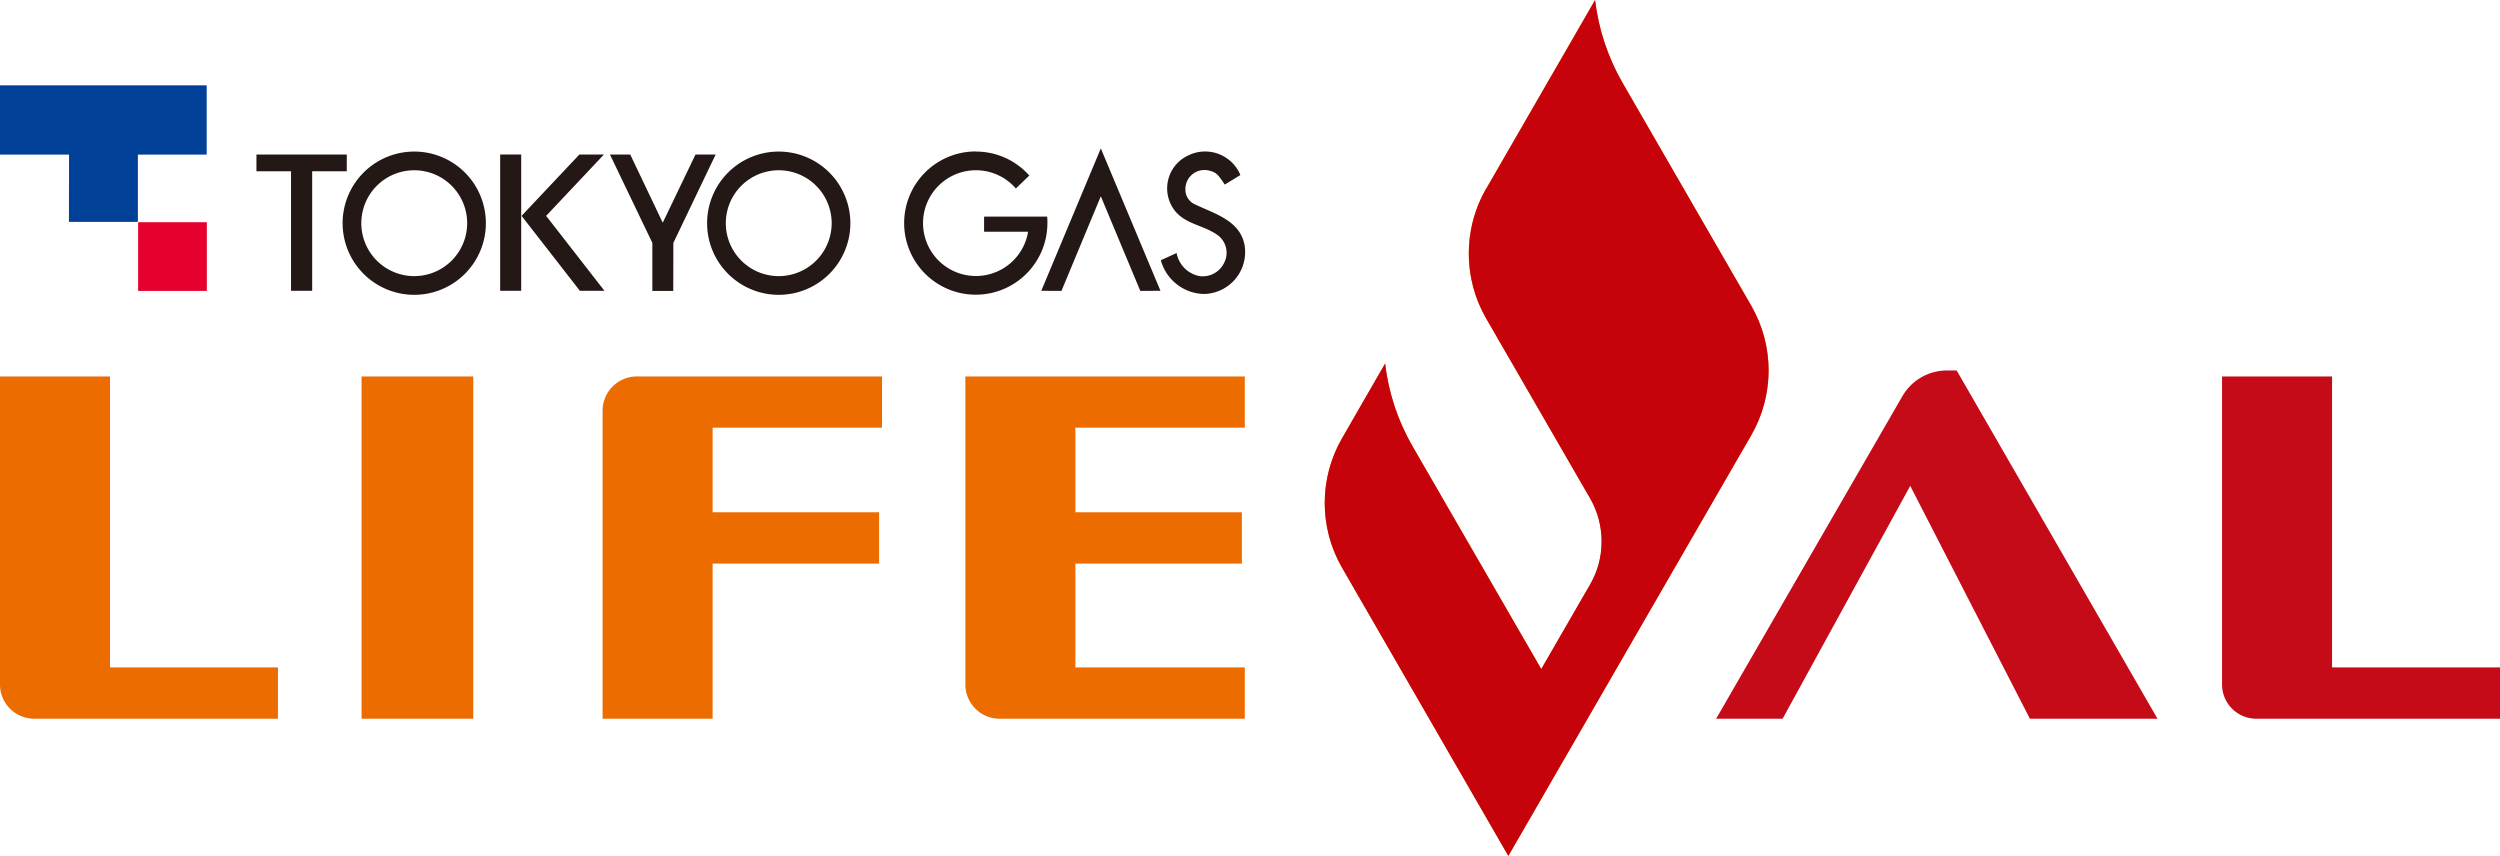 <svg xmlns="http://www.w3.org/2000/svg" xmlns:xlink="http://www.w3.org/1999/xlink" width="204.53" height="70.02" viewBox="0 0 204.53 70.02">
  <defs>
    <clipPath id="clip-path">
      <path id="Path_237" data-name="Path 237" d="M121.58,31.16a10.666,10.666,0,0,0,0,10.6l8.51,14.73a7.024,7.024,0,0,1,.94,3.53,6.932,6.932,0,0,1-.95,3.53l-3.99,6.91L115.54,52.2a17.589,17.589,0,0,1-2.22-6.74l-3.52,6.11a10.6,10.6,0,0,0,0,10.6l10.54,18.27,3.06,5.3,19.87-34.41a10.6,10.6,0,0,0,0-10.6L132.72,22.46a17.828,17.828,0,0,1-2.22-6.73l-8.91,15.44Z" fill="none"/>
    </clipPath>
    <linearGradient id="linear-gradient" x1="-8.066" y1="19.17" x2="-8.051" y2="19.17" gradientUnits="objectBoundingBox">
      <stop offset="0" stop-color="#c6030b"/>
      <stop offset="0" stop-color="#c6050a"/>
      <stop offset="0.04" stop-color="#d22507"/>
      <stop offset="0.08" stop-color="#db3f04"/>
      <stop offset="0.13" stop-color="#e25302"/>
      <stop offset="0.18" stop-color="#e86201"/>
      <stop offset="0.25" stop-color="#eb6a00"/>
      <stop offset="0.35" stop-color="#ec6d00"/>
      <stop offset="0.45" stop-color="#e86300"/>
      <stop offset="0.62" stop-color="#df4a03"/>
      <stop offset="0.83" stop-color="#d12207"/>
      <stop offset="0.98" stop-color="#c6030b"/>
      <stop offset="1" stop-color="#c6030b"/>
    </linearGradient>
  </defs>
  <g id="_レイヤー_1-2" transform="translate(0 -15.72)">
    <path id="Path_222" data-name="Path 222" d="M28.37,28.36H20.98v1.37h2.83v9.78h1.73V29.73h2.83Z" fill="#231815"/>
    <path id="Path_223" data-name="Path 223" d="M33.89,28.12a5.86,5.86,0,1,0,5.86,5.86,5.855,5.855,0,0,0-5.86-5.86m0,10.19a4.33,4.33,0,1,1,4.33-4.33,4.332,4.332,0,0,1-4.33,4.33" fill="#231815"/>
    <rect id="Rectangle_220" data-name="Rectangle 220" width="1.72" height="11.15" transform="translate(40.92 28.36)" fill="#231815"/>
    <path id="Path_224" data-name="Path 224" d="M49.41,28.36H47.4l-4.73,5.02,4.77,6.13h2.01l-4.77-6.13Z" fill="#231815"/>
    <path id="Path_225" data-name="Path 225" d="M58.55,28.36H56.9l-2.68,5.58-2.66-5.58H49.9l3.47,7.23v3.93h1.71l.01-3.93Z" fill="#231815"/>
    <path id="Path_226" data-name="Path 226" d="M63.71,28.12a5.86,5.86,0,1,0,5.86,5.86,5.862,5.862,0,0,0-5.86-5.86m0,10.19a4.33,4.33,0,1,1,4.33-4.33,4.332,4.332,0,0,1-4.33,4.33" fill="#231815"/>
    <path id="Path_227" data-name="Path 227" d="M79.84,28.12a5.84,5.84,0,0,1,4.37,1.96l-1.1,1.06a4.326,4.326,0,1,0,1,3.54h-3.6V33.44h5.16a4.609,4.609,0,0,1,.02.53,5.86,5.86,0,1,1-5.86-5.86" fill="#231815"/>
    <path id="Path_228" data-name="Path 228" d="M94.94,39.51l-1.65.01-3.23-7.74-3.22,7.74-1.65-.01,4.87-11.65Z" fill="#231815"/>
    <path id="Path_229" data-name="Path 229" d="M97.33,28.38a3.13,3.13,0,0,1,4.15,1.66l-1.28.78c-.53-.8-.69-.99-1.23-1.13a1.558,1.558,0,0,0-1.99,1.55,1.308,1.308,0,0,0,.72,1.17c1.64.8,3.79,1.33,4.13,3.43a3.428,3.428,0,0,1-3.41,3.93,3.75,3.75,0,0,1-3.45-2.76l1.29-.59a2.353,2.353,0,0,0,1.89,1.89,1.941,1.941,0,0,0,2-1.09,1.788,1.788,0,0,0-.54-2.27c-1.14-.81-2.57-.87-3.47-1.96a2.969,2.969,0,0,1,1.18-4.6" fill="#231815"/>
    <path id="Path_230" data-name="Path 230" d="M16.91,28.37H11.28v5.5H5.64l.01-5.5H0V22.7H16.91Z" fill="#004097"/>
    <rect id="Rectangle_221" data-name="Rectangle 221" width="5.62" height="5.62" transform="translate(11.3 33.9)" fill="#e5002d"/>
    <rect id="Rectangle_222" data-name="Rectangle 222" width="9.14" height="28" transform="translate(29.58 46.52)" fill="#ec6c00"/>
    <path id="Path_231" data-name="Path 231" d="M9,70.32V46.52H0v25.2a2.8,2.8,0,0,0,2.8,2.8H22.74v-4.2H9Z" fill="#ec6c00"/>
    <path id="Path_232" data-name="Path 232" d="M190.79,70.32V46.52h-9v25.2a2.8,2.8,0,0,0,2.8,2.8h19.94v-4.2H190.79Z" fill="#c60b18"/>
    <path id="Path_233" data-name="Path 233" d="M72.16,50.72v-4.2H52.1a2.8,2.8,0,0,0-2.8,2.8v25.2h9V61.83H71.92v-4.2H58.3V50.71H72.16Z" fill="#ec6c00"/>
    <path id="Path_234" data-name="Path 234" d="M101.84,50.72v-4.2H78.98v25.2a2.8,2.8,0,0,0,2.8,2.8h20.06v-4.2H87.98V61.83H101.6v-4.2H87.98V50.71h13.86Z" fill="#ec6c00"/>
    <path id="Path_235" data-name="Path 235" d="M143.27,40.72,132.72,22.45a17.841,17.841,0,0,1-2.23-6.73l-8.91,15.44a10.6,10.6,0,0,0,0,10.6l8.51,14.73a7.1,7.1,0,0,1,0,7.06l-3.99,6.91L115.55,52.2a17.773,17.773,0,0,1-2.23-6.74l-3.52,6.11a10.6,10.6,0,0,0,0,10.6l10.54,18.27,3.06,5.3,19.87-34.41a10.6,10.6,0,0,0,0-10.6" fill="#ec6c00"/>
    <path id="Path_236" data-name="Path 236" d="M160.08,46.03h-.8a4.2,4.2,0,0,0-3.64,2.1L140.4,74.52h5.44l10.44-19.05,9.79,19.05h10.44L160.08,46.03Z" fill="#c60b18"/>
    <g id="Group_65" data-name="Group 65" clip-path="url(#clip-path)">
      <rect id="Rectangle_223" data-name="Rectangle 223" width="78.77" height="66.44" transform="translate(78.071 68.215) rotate(-60)" fill="url(#linear-gradient)"/>
    </g>
  </g>
</svg>

